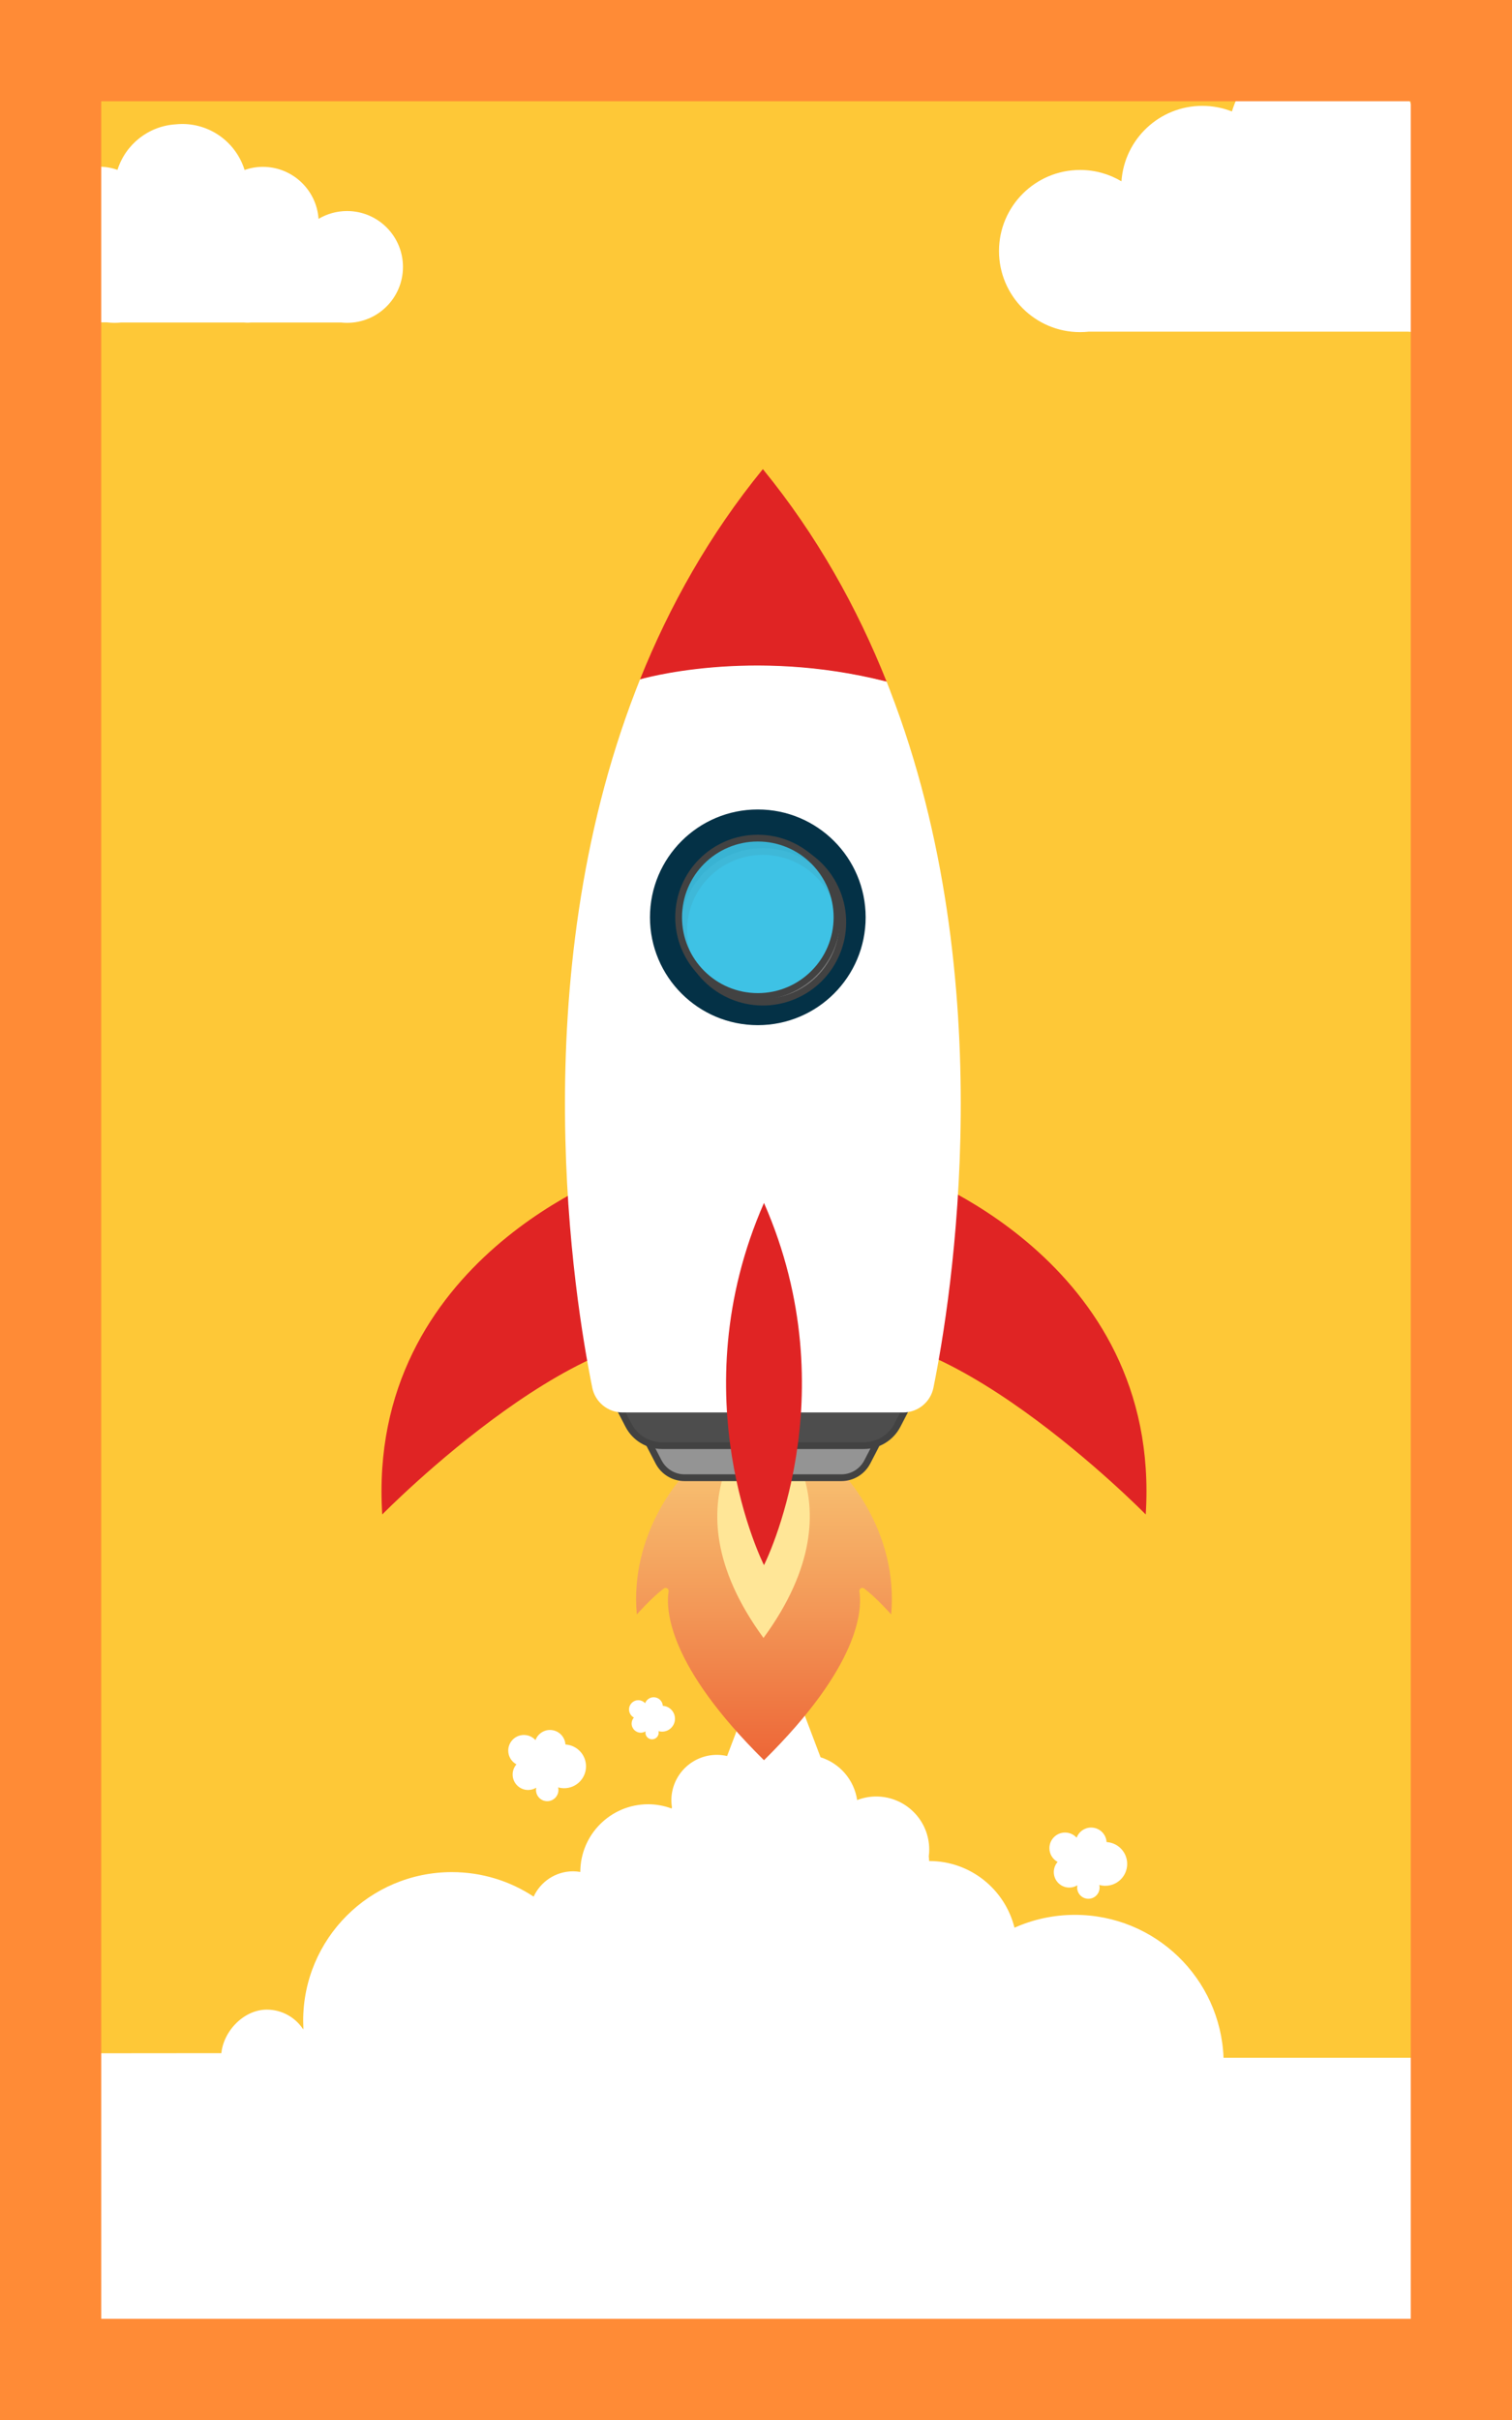 <svg width="448" height="717" viewBox="0 0 448 717" fill="none" xmlns="http://www.w3.org/2000/svg">
<rect x="0" y="0" width="448" height="717" fill="#333333" stroke="none"/>
<g clip-path="url(#clip0_25_2)">
<rect width="448" height="717" fill="#FEC837"/>
<path d="M66.565 608.294L-109.04 608.45V759.323H559V609.659H362.531C361.623 586.123 342.266 567.318 318.507 567.318C312.125 567.318 306.066 568.685 300.59 571.126C297.767 559.784 287.543 551.369 275.327 551.369C275.317 551.369 275.308 551.37 275.298 551.37C275.281 550.899 275.248 550.433 275.191 549.974C275.277 549.32 275.327 548.657 275.327 547.979C275.327 539.294 268.286 532.253 259.601 532.253C257.614 532.253 255.721 532.637 253.971 533.309C253.075 527.302 248.8 522.4 243.127 520.628L235.441 500.346H222.987L215.438 520.268C214.465 520.045 213.457 519.916 212.418 519.916C204.962 519.916 198.918 525.96 198.918 533.416C198.918 534.086 198.985 534.738 199.082 535.381C199.061 535.528 199.032 535.672 199.015 535.82C196.84 535.014 194.5 534.552 192.045 534.552C180.957 534.552 171.968 543.528 171.941 554.609C171.248 554.495 170.542 554.42 169.816 554.42C164.623 554.42 160.159 557.494 158.115 561.917C151.164 557.333 142.843 554.658 133.894 554.658C109.557 554.658 89.827 574.388 89.827 598.725C89.827 599.371 89.85 600.011 89.879 600.65C89.869 600.859 89.87 601.071 89.863 601.281C87.563 597.742 83.586 595.396 79.052 595.396C71.929 595.396 65.521 602.418 65.521 609.542" fill="white"/>
<path d="M327.878 545.759C327.734 543.357 325.741 541.453 323.303 541.453C321.328 541.453 319.645 542.702 319 544.453C318.153 543.52 316.93 542.934 315.57 542.934C313.012 542.934 310.939 545.008 310.939 547.566C310.939 549.325 311.921 550.857 313.367 551.64C312.665 552.446 312.237 553.498 312.237 554.651C312.237 557.183 314.29 559.235 316.822 559.235C317.698 559.235 318.515 558.989 319.212 558.564C319.217 558.568 319.224 558.571 319.23 558.575C319.187 558.788 319.163 559.009 319.163 559.235C319.163 561.07 320.651 562.556 322.485 562.556C324.318 562.556 325.806 561.069 325.806 559.235C325.806 558.967 325.77 558.707 325.71 558.457C326.279 558.619 326.878 558.708 327.498 558.708C331.078 558.708 333.98 555.807 333.98 552.227C333.981 548.776 331.281 545.956 327.878 545.759Z" fill="white"/>
<path d="M167.533 516.848C167.389 514.446 165.396 512.542 162.958 512.542C160.983 512.542 159.3 513.791 158.655 515.542C157.808 514.609 156.585 514.023 155.225 514.023C152.667 514.023 150.594 516.097 150.594 518.655C150.594 520.415 151.576 521.946 153.022 522.73C152.32 523.535 151.893 524.588 151.893 525.74C151.893 528.272 153.946 530.324 156.478 530.324C157.353 530.324 158.171 530.078 158.867 529.653C158.873 529.657 158.88 529.66 158.886 529.664C158.842 529.877 158.819 530.098 158.819 530.324C158.819 532.159 160.307 533.646 162.14 533.646C163.975 533.646 165.462 532.158 165.462 530.324C165.462 530.056 165.427 529.796 165.366 529.546C165.934 529.709 166.534 529.798 167.154 529.798C170.734 529.798 173.636 526.896 173.636 523.316C173.635 519.866 170.936 517.045 167.533 516.848Z" fill="white"/>
<path d="M196.389 505.391C196.304 503.973 195.127 502.849 193.687 502.849C192.52 502.849 191.526 503.587 191.146 504.62C190.646 504.069 189.924 503.723 189.12 503.723C187.609 503.723 186.385 504.948 186.385 506.458C186.385 507.498 186.965 508.402 187.818 508.865C187.403 509.34 187.152 509.961 187.152 510.643C187.152 512.138 188.364 513.35 189.859 513.35C190.376 513.35 190.859 513.205 191.27 512.954C191.273 512.956 191.277 512.958 191.281 512.96C191.255 513.087 191.241 513.217 191.241 513.35C191.241 514.434 192.12 515.312 193.203 515.312C194.287 515.312 195.165 514.434 195.165 513.35C195.165 513.191 195.144 513.038 195.109 512.89C195.444 512.987 195.798 513.039 196.165 513.039C198.279 513.039 199.992 511.326 199.992 509.212C199.993 507.174 198.399 505.508 196.389 505.391Z" fill="white"/>
<path d="M250.439 437.424H202.297C202.297 437.424 186.512 453.964 188.683 478.304C188.683 478.304 193.147 473.255 196.693 470.633C197.338 470.155 198.227 470.702 198.103 471.495C197.25 476.992 197.983 493.486 226.367 521.507C254.752 493.486 255.484 476.992 254.632 471.495C254.508 470.702 255.397 470.155 256.042 470.633C259.588 473.256 264.052 478.305 264.052 478.305C266.225 453.964 250.439 437.424 250.439 437.424Z" fill="url(#paint0_linear_25_2)"/>
<path d="M226.23 418.66V418.675C226.23 418.675 195.403 443.142 226.23 485.285V485.27C257.058 443.127 226.23 418.66 226.23 418.66Z" fill="#FFE697"/>
<path d="M191.638 426.379L195.138 433.131C196.628 436.006 199.596 437.811 202.835 437.811H226.038H226.075H249.278C252.516 437.811 255.484 436.006 256.975 433.131L260.475 426.379H191.638Z" fill="#949494" stroke="#424242" stroke-width="2" stroke-miterlimit="10"/>
<path d="M181.719 413.572L186.228 422.27C188.148 425.974 191.971 428.3 196.144 428.3H226.034H226.081H255.971C260.143 428.3 263.968 425.974 265.887 422.27L270.396 413.572H181.719Z" fill="#4D4D4D" stroke="#424242" stroke-width="2" stroke-miterlimit="10"/>
<path d="M268.816 346.944C268.816 346.944 344.276 372.862 339.477 448.697C339.477 448.697 275.944 383.971 241.363 397.82L268.816 346.944Z" fill="#E02424"/>
<path d="M183.919 346.944C183.919 346.944 108.458 372.862 113.258 448.697C113.258 448.697 176.791 383.971 211.371 397.82L183.919 346.944Z" fill="#E02424"/>
<path d="M262.703 201.966C253.974 180.042 242.078 158.643 226.045 139L226.034 139.087L226.022 139C210.154 158.441 198.345 179.601 189.641 201.286C206.607 197.23 232.218 194.489 262.703 201.966Z" fill="#E02424"/>
<path d="M263.703 204.539L263.712 204.542L262.703 201.965C222.335 191.605 189.64 201.285 189.64 201.285L188.359 204.542L188.364 204.54C155.004 290.917 170.129 384.683 175.493 411.155C176.358 415.419 180.116 418.473 184.467 418.473H190.167H262.498H267.598C271.949 418.473 275.708 415.419 276.572 411.155C281.935 384.683 297.063 290.917 263.703 204.539Z" fill="white"/>
<path d="M224.536 302.727C241.63 302.727 255.487 288.87 255.487 271.776C255.487 254.682 241.63 240.824 224.536 240.824C207.442 240.824 193.584 254.682 193.584 271.776C193.584 288.87 207.442 302.727 224.536 302.727Z" fill="#043146" stroke="#043146" stroke-width="2" stroke-miterlimit="10"/>
<path d="M234.996 295.141C247.103 290.19 252.904 276.363 247.954 264.256C243.003 252.149 229.175 246.348 217.068 251.299C204.961 256.249 199.16 270.077 204.111 282.184C209.062 294.291 222.89 300.092 234.996 295.141Z" fill="#7C7C7C" stroke="#424242" stroke-width="2" stroke-miterlimit="10"/>
<path d="M224.536 295.236C237.492 295.236 247.996 284.733 247.996 271.776C247.996 258.819 237.492 248.316 224.536 248.316C211.579 248.316 201.075 258.819 201.075 271.776C201.075 284.733 211.579 295.236 224.536 295.236Z" fill="#3EC2E5" stroke="#424242" stroke-width="2" stroke-miterlimit="10"/>
<g opacity="0.08">
<path d="M226.034 252.282C235.324 252.282 243.33 257.696 247.13 265.53C244.393 255.61 235.327 248.314 224.537 248.314C211.581 248.314 201.077 258.818 201.077 271.775C201.077 275.441 201.941 278.896 203.441 281.987C202.891 279.995 202.575 277.908 202.575 275.743C202.574 262.786 213.076 252.282 226.034 252.282Z" fill="black" stroke="#424242" stroke-width="2" stroke-miterlimit="10"/>
</g>
<path d="M226.367 356.391C201.081 413.947 226.367 463.706 226.367 463.706C226.367 463.706 251.654 413.947 226.367 356.391Z" fill="#E02424"/>
<path d="M320.024 50.355C324.504 50.355 328.695 51.585 332.284 53.72C333.141 41.231 343.537 31.363 356.243 31.363C359.34 31.363 362.298 31.956 365.016 33.023C368.477 21.443 379.206 13 391.912 13C407.417 13 419.986 25.569 419.986 41.073C419.986 41.47 419.972 41.863 419.956 42.255C419.966 42.255 419.976 42.254 419.986 42.254C435.49 42.254 448.059 54.823 448.059 70.328C448.059 85.833 435.49 98.401 419.986 98.401C419.018 98.401 418.062 98.352 417.119 98.256H322.642C321.781 98.349 320.908 98.401 320.023 98.401C306.755 98.401 296 87.645 296 74.378C296 61.111 306.756 50.355 320.024 50.355Z" fill="white"/>
<path d="M102.836 62.526C99.748 62.526 96.859 63.374 94.384 64.846C93.793 56.236 86.627 49.434 77.867 49.434C75.974 49.434 74.163 49.771 72.469 50.357C70.027 42.465 62.673 36.732 53.979 36.732C53.326 36.732 52.683 36.774 52.047 36.838C43.926 37.35 37.161 42.848 34.813 50.323C33.111 49.732 31.292 49.391 29.389 49.391C20.629 49.391 13.463 56.193 12.872 64.803C10.397 63.331 7.508 62.483 4.42 62.483C-4.727 62.483 -12.141 69.898 -12.141 79.044C-12.141 88.19 -4.726 95.605 4.42 95.605C5.03 95.605 5.632 95.57 6.225 95.505H31.661C32.404 95.592 33.157 95.648 33.923 95.648C34.59 95.648 35.25 95.614 35.899 95.548H72.217C72.588 95.569 72.955 95.604 73.331 95.604C73.707 95.604 74.074 95.569 74.444 95.548H101.03C101.623 95.612 102.225 95.648 102.835 95.648C111.982 95.648 119.396 88.233 119.396 79.087C119.397 69.941 111.982 62.526 102.836 62.526Z" fill="white"/>
</g>
<rect x="15" y="15" width="418" height="687" stroke="#FF8B36" stroke-width="30"/>
<defs>
<linearGradient id="paint0_linear_25_2" x1="226.367" y1="437.425" x2="226.367" y2="521.507" gradientUnits="userSpaceOnUse">
<stop offset="0.006" stop-color="#F7BD6F"/>
<stop offset="0.45" stop-color="#F39958"/>
<stop offset="1" stop-color="#ED6637"/>
</linearGradient>
<clipPath id="clip0_25_2">
<rect width="448" height="717" fill="white"/>
</clipPath>
</defs>
</svg>
